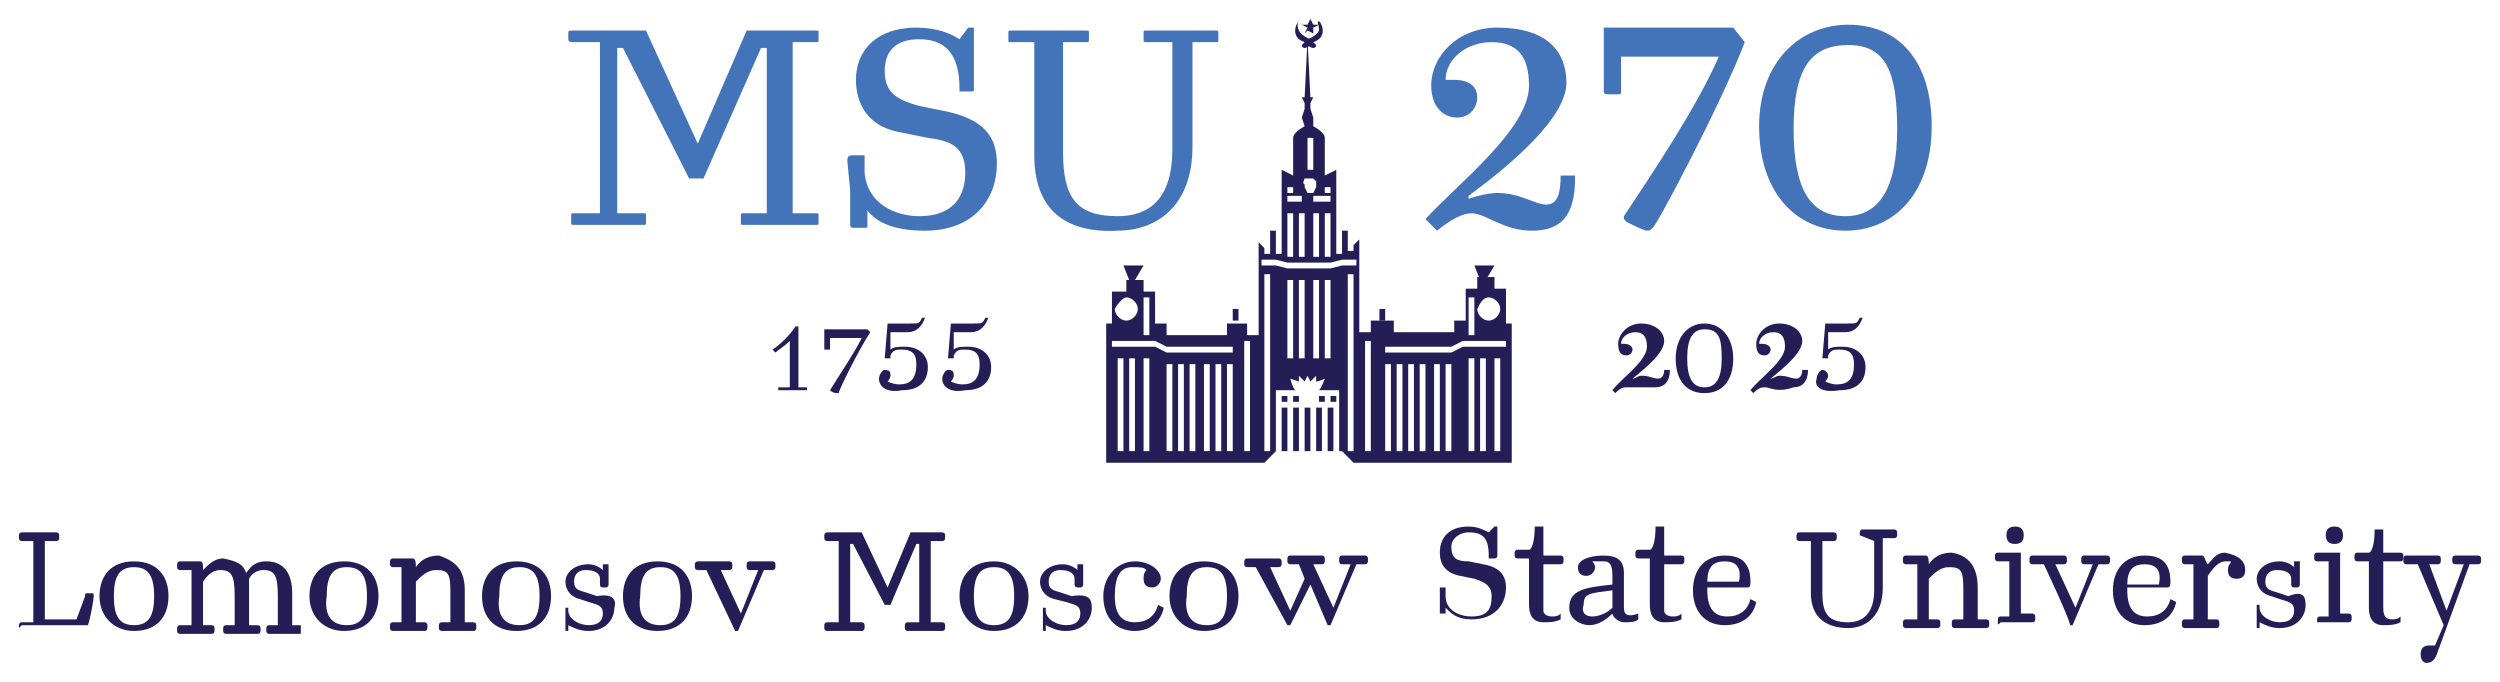 <?xml version="1.0" encoding="UTF-8"?> <svg xmlns="http://www.w3.org/2000/svg" viewBox="0 0 132.00 36.00" data-guides="{&quot;vertical&quot;:[],&quot;horizontal&quot;:[]}"><defs></defs><path fill="rgb(37, 30, 86)" stroke="none" fill-opacity="1" stroke-width="1" stroke-opacity="1" class="st0" id="tSvg17e2649a80d" title="Path 23" d="M40.942 18.613C40.891 18.561 40.84 18.51 40.79 18.459C41.245 18.153 41.701 17.694 42.005 17.234C42.055 17.234 42.106 17.234 42.157 17.234C42.157 18.306 42.157 19.378 42.157 20.45C42.309 20.45 42.46 20.45 42.612 20.45C42.612 20.45 42.612 20.45 42.612 20.45C42.612 20.501 42.612 20.552 42.612 20.604C42.612 20.604 42.612 20.604 42.612 20.604C42.359 20.604 42.106 20.604 41.853 20.604C41.6 20.604 41.347 20.604 41.094 20.604C41.094 20.604 41.094 20.604 41.094 20.604C41.094 20.552 41.094 20.501 41.094 20.45C41.094 20.45 41.094 20.45 41.094 20.45C41.296 20.45 41.498 20.45 41.701 20.45C41.701 19.634 41.701 18.817 41.701 18C41.397 18.306 41.094 18.459 40.942 18.613C40.942 18.613 40.942 18.613 40.942 18.613Z" style=""></path><path fill="rgb(37, 30, 86)" stroke="none" fill-opacity="1" stroke-width="1" stroke-opacity="1" class="st0" id="tSvg135d220344a" title="Path 24" d="M44.283 20.757C44.131 20.757 44.131 20.757 44.283 20.757C44.131 20.757 43.979 20.757 43.827 20.604C43.827 20.604 43.827 20.604 43.827 20.604C43.827 20.604 43.827 20.604 43.827 20.604C44.283 19.838 45.042 18.766 45.498 17.847C44.941 17.847 44.384 17.847 43.827 17.847C43.827 18.051 43.827 18.255 43.827 18.459C43.827 18.459 43.827 18.459 43.827 18.459C43.726 18.459 43.625 18.459 43.523 18.459C43.523 18.459 43.523 18.459 43.523 18.459C43.523 18.102 43.523 17.745 43.523 17.387C44.283 17.387 45.042 17.387 45.801 17.387C45.852 17.438 45.903 17.489 45.953 17.54C45.346 18.459 44.283 20.604 44.283 20.757C44.283 20.757 44.283 20.757 44.283 20.757Z" style=""></path><path fill="rgb(37, 30, 86)" stroke="none" fill-opacity="1" stroke-width="1" stroke-opacity="1" class="st0" id="tSvga2404c94c0" title="Path 25" d="M46.409 19.991C46.409 19.838 46.561 19.531 46.713 19.531C47.016 19.531 47.016 19.685 47.016 19.838C47.016 19.991 46.865 20.144 46.865 20.144C46.865 20.144 47.168 20.297 47.472 20.297C48.08 20.297 48.383 19.991 48.383 19.225C48.383 18.613 48.08 18.459 47.624 18.459C47.32 18.459 47.168 18.459 47.016 18.766C47.016 18.817 47.016 18.868 47.016 18.919C46.915 18.919 46.814 18.919 46.713 18.919C46.763 18.306 46.814 17.694 46.865 17.081C47.168 17.081 47.776 17.081 48.08 17.081C48.535 17.081 48.535 17.081 48.687 16.775C48.738 16.775 48.788 16.775 48.839 16.775C48.687 17.234 48.383 17.54 47.928 17.54C47.624 17.54 47.32 17.54 47.016 17.54C47.016 17.847 47.016 18.153 47.016 18.459C47.168 18.306 47.472 18.306 47.776 18.306C48.535 18.306 48.991 18.766 48.991 19.378C48.991 20.144 48.535 20.604 47.624 20.604C46.865 20.757 46.409 20.45 46.409 19.991C46.409 19.991 46.409 19.991 46.409 19.991Z" style=""></path><path fill="rgb(37, 30, 86)" stroke="none" fill-opacity="1" stroke-width="1" stroke-opacity="1" class="st0" id="tSvg150db8f9be3" title="Path 26" d="M49.75 19.991C49.75 19.838 49.902 19.531 50.054 19.531C50.358 19.531 50.358 19.685 50.358 19.838C50.358 19.991 50.206 20.144 50.206 20.144C50.206 20.144 50.509 20.297 50.813 20.297C51.421 20.297 51.724 19.991 51.724 19.225C51.724 18.613 51.421 18.459 50.965 18.459C50.661 18.459 50.509 18.459 50.358 18.766C50.358 18.817 50.358 18.868 50.358 18.919C50.256 18.919 50.155 18.919 50.054 18.919C50.104 18.306 50.155 17.694 50.206 17.081C50.509 17.081 51.117 17.081 51.421 17.081C51.876 17.081 51.876 17.081 52.028 16.775C52.079 16.775 52.129 16.775 52.18 16.775C52.028 17.234 51.724 17.54 51.269 17.54C50.965 17.54 50.661 17.54 50.358 17.54C50.358 17.847 50.358 18.153 50.358 18.459C50.509 18.306 50.813 18.306 51.117 18.306C51.876 18.306 52.332 18.766 52.332 19.378C52.332 20.144 51.876 20.604 50.965 20.604C50.206 20.757 49.75 20.45 49.75 19.991C49.75 19.991 49.75 19.991 49.75 19.991Z" style=""></path><path fill="rgb(37, 30, 86)" stroke="none" fill-opacity="1" stroke-width="1" stroke-opacity="1" class="st0" id="tSvg55ae47ce6c" title="Path 27" d="M59.318 14.018C59.672 14.018 60.026 14.018 60.381 14.018C60.229 14.273 60.077 14.528 59.925 14.784C59.824 14.784 59.723 14.784 59.621 14.784C59.52 14.528 59.419 14.273 59.318 14.018Z" style=""></path><path fill="rgb(37, 30, 86)" x="48.2" y="12.5" class="st0" width="0.2" height="0.4" id="tSvg5a16be5fa7" title="Rectangle 9" fill-opacity="1" stroke="none" stroke-opacity="1" d="M65.089 16.315H65.392V16.928H65.089Z" style="transform-origin: 65.241px 16.622px;"></path><path fill="rgb(37, 30, 86)" x="49.9" y="15.5" class="st0" width="0.2" height="0.2" id="tSvg1511d0d6ccf" title="Rectangle 10" fill-opacity="1" stroke="none" stroke-opacity="1" d="M67.671 20.91H67.974V21.216H67.671Z" style="transform-origin: 67.822px 21.063px;"></path><path fill="rgb(37, 30, 86)" x="50.3" y="15.5" class="st0" width="0.2" height="0.2" id="tSvg96449abb1c" title="Rectangle 11" fill-opacity="1" stroke="none" stroke-opacity="1" d="M68.278 20.91H68.582V21.216H68.278Z" style="transform-origin: 68.43px 21.063px;"></path><path fill="rgb(37, 30, 86)" stroke="none" fill-opacity="1" stroke-width="1" stroke-opacity="1" class="st0" id="tSvg18362512e4e" title="Path 28" d="M78.909 14.018C78.555 14.018 78.2 14.018 77.846 14.018C77.947 14.273 78.048 14.528 78.15 14.784C78.251 14.784 78.352 14.784 78.453 14.784C78.605 14.528 78.757 14.273 78.909 14.018Z" style=""></path><path fill="rgb(37, 30, 86)" x="53.3" y="12.5" class="st0" width="0.2" height="0.4" id="tSvg3c92b09392" title="Rectangle 12" fill-opacity="1" stroke="none" stroke-opacity="1" d="M72.834 16.315H73.138V16.928H72.834Z" style="transform-origin: 72.986px 16.622px;"></path><path fill="rgb(37, 30, 86)" x="51.6" y="15.5" class="st0" width="0.2" height="0.2" id="tSvgd29354e21a" title="Rectangle 13" fill-opacity="1" stroke="none" stroke-opacity="1" d="M70.252 20.91H70.556V21.216H70.252Z" style="transform-origin: 70.404px 21.063px;"></path><path fill="rgb(37, 30, 86)" x="51.2" y="15.5" class="st0" width="0.2" height="0.2" id="tSvg5be6d2b43" title="Rectangle 14" fill-opacity="1" stroke="none" stroke-opacity="1" d="M69.645 20.91H69.949V21.216H69.645Z" style="transform-origin: 69.797px 21.063px;"></path><path fill="rgb(37, 30, 86)" stroke="none" fill-opacity="1" stroke-width="1" stroke-opacity="1" class="st0" id="tSvg14c6d52cd18" title="Path 29" d="M69.645 1.613C69.493 1.919 69.037 2.072 69.037 2.072C69.037 2.174 69.037 2.276 69.037 2.378C69.037 2.378 69.037 2.378 69.037 2.378C69.037 2.378 69.189 2.531 69.341 2.531C69.493 2.531 69.493 2.378 69.493 2.378C69.493 2.378 69.341 2.225 69.341 2.225C70.252 1.919 69.645 1 69.645 1.153C69.493 1 69.645 1.306 69.645 1.613C69.645 1.613 69.645 1.613 69.645 1.613Z" style=""></path><path fill="rgb(37, 30, 86)" stroke="none" fill-opacity="1" stroke-width="1" stroke-opacity="1" class="st0" id="tSvg3e28316da0" title="Path 30" d="M68.582 1.613C68.734 1.919 69.189 2.072 69.189 2.072C69.189 2.174 69.189 2.276 69.189 2.378C69.189 2.378 69.189 2.378 69.189 2.378C69.189 2.378 69.037 2.531 68.885 2.531C68.734 2.531 68.734 2.378 68.734 2.378C68.734 2.378 68.885 2.225 68.885 2.225C67.974 1.919 68.582 1 68.582 1.153C68.582 1 68.43 1.306 68.582 1.613C68.582 1.613 68.582 1.613 68.582 1.613Z" style=""></path><path fill="rgb(37, 30, 86)" stroke="none" fill-opacity="1" stroke-width="1" stroke-opacity="1" class="st0" id="tSvgeaea432e66" title="Path 31" d="M69.341 1.766C69.341 1.766 69.341 1.766 69.341 1.766C69.24 1.715 69.139 1.663 69.037 1.613C68.987 1.663 68.936 1.715 68.885 1.766C68.885 1.766 68.885 1.766 68.885 1.766C68.885 1.766 68.885 1.766 68.885 1.766C68.936 1.663 68.987 1.561 69.037 1.459C68.936 1.408 68.835 1.357 68.734 1.306C68.734 1.306 68.734 1.306 68.734 1.306C68.734 1.306 68.734 1.306 68.734 1.306C68.835 1.306 68.936 1.306 69.037 1.306C69.088 1.204 69.139 1.102 69.189 1C69.189 1 69.189 1 69.189 1C69.24 1.102 69.29 1.204 69.341 1.306C69.442 1.306 69.544 1.306 69.645 1.306C69.645 1.306 69.645 1.306 69.645 1.306C69.645 1.306 69.645 1.306 69.645 1.306C69.544 1.357 69.442 1.408 69.341 1.459C69.341 1.561 69.341 1.663 69.341 1.766C69.341 1.766 69.341 1.766 69.341 1.766C69.341 1.766 69.341 1.766 69.341 1.766C69.341 1.766 69.341 1.766 69.341 1.766Z" style=""></path><path fill="rgb(37, 30, 86)" stroke="none" fill-opacity="1" stroke-width="1" stroke-opacity="1" class="st0" id="tSvgefc9f3cd48" title="Path 32" d="M67.974 21.522C67.873 21.522 67.772 21.522 67.671 21.522C67.671 22.288 67.671 23.054 67.671 23.82C67.569 23.82 67.468 23.82 67.367 23.82C67.569 23.82 67.772 23.82 67.974 23.82C67.974 23.054 67.974 22.288 67.974 21.522Z" style=""></path><path fill="rgb(37, 30, 86)" x="51.1" y="15.9" class="st0" width="0.2" height="1.5" id="tSvg198cf0326d6" title="Rectangle 15" fill-opacity="1" stroke="none" stroke-opacity="1" d="M69.493 21.522H69.797V23.82H69.493Z" style="transform-origin: 69.645px 22.671px;"></path><path fill="rgb(37, 30, 86)" stroke="none" fill-opacity="1" stroke-width="1" stroke-opacity="1" class="st0" id="tSvg109376c8b98" title="Path 33" d="M69.189 23.82C69.189 23.054 69.189 22.288 69.189 21.522C69.088 21.522 68.987 21.522 68.885 21.522C68.885 22.288 68.885 23.054 68.885 23.82C68.885 23.82 68.885 23.82 68.885 23.82C68.936 23.82 68.987 23.82 69.037 23.82C69.088 23.82 69.139 23.82 69.189 23.82Z" style=""></path><path fill="rgb(37, 30, 86)" stroke="none" fill-opacity="1" stroke-width="1" stroke-opacity="1" class="st0" id="tSvg17d60ef6a2f" title="Path 34" d="M79.516 16.928C79.516 16.366 79.516 15.805 79.516 15.243C79.314 15.243 79.111 15.243 78.909 15.243C78.909 15.039 78.909 14.835 78.909 14.63C78.605 14.63 78.301 14.63 77.998 14.63C77.998 14.835 77.998 15.039 77.998 15.243C77.795 15.243 77.593 15.243 77.39 15.243C77.39 15.805 77.39 16.366 77.39 16.928C77.188 16.928 76.985 16.928 76.783 16.928C76.783 17.132 76.783 17.336 76.783 17.54C75.72 17.54 74.656 17.54 73.593 17.54C73.593 17.336 73.593 17.132 73.593 16.928C73.189 16.928 72.784 16.928 72.379 16.928C72.379 17.132 72.379 17.336 72.379 17.54C72.176 17.54 71.974 17.54 71.771 17.54C71.771 15.907 71.771 14.273 71.771 12.639C71.67 12.742 71.569 12.844 71.467 12.946C71.467 13.048 71.467 13.15 71.467 13.252C71.366 13.252 71.265 13.252 71.163 13.252C71.163 12.895 71.163 12.537 71.163 12.18C71.062 12.18 70.961 12.18 70.86 12.18C70.86 12.588 70.86 12.997 70.86 13.405C70.759 13.405 70.657 13.405 70.556 13.405C70.556 11.925 70.556 10.444 70.556 8.964C70.354 9.066 70.151 9.168 69.949 9.27C69.949 8.607 69.949 7.943 69.949 7.279C69.949 6.973 69.341 6.667 69.341 6.667C69.341 6.513 69.341 6.36 69.341 6.207C69.29 6.054 69.24 5.901 69.189 5.748C69.189 5.646 69.189 5.543 69.189 5.441C69.24 5.339 69.29 5.237 69.341 5.135C69.29 5.135 69.24 5.135 69.189 5.135C69.139 4.114 69.088 3.093 69.037 2.072C69.037 2.072 69.037 2.072 69.037 2.072C68.987 3.093 68.936 4.114 68.885 5.135C68.835 5.135 68.784 5.135 68.734 5.135C68.784 5.237 68.835 5.339 68.885 5.441C68.885 5.543 68.885 5.646 68.885 5.748C68.835 5.901 68.784 6.054 68.734 6.207C68.784 6.36 68.835 6.513 68.885 6.667C68.885 6.667 68.278 6.973 68.278 7.279C68.278 7.943 68.278 8.607 68.278 9.27C68.076 9.168 67.873 9.066 67.671 8.964C67.671 10.444 67.671 11.925 67.671 13.405C67.569 13.405 67.468 13.405 67.367 13.405C67.367 12.997 67.367 12.588 67.367 12.18C67.266 12.18 67.164 12.18 67.063 12.18C67.063 12.588 67.063 12.997 67.063 13.405C66.962 13.405 66.861 13.405 66.759 13.405C66.759 13.303 66.759 13.201 66.759 13.099C66.658 12.997 66.557 12.895 66.456 12.793C66.456 14.426 66.456 16.06 66.456 17.694C66.253 17.694 66.051 17.694 65.848 17.694C65.848 17.489 65.848 17.285 65.848 17.081C65.494 17.081 65.139 17.081 64.785 17.081C64.785 17.285 64.785 17.489 64.785 17.694C63.722 17.694 62.659 17.694 61.596 17.694C61.596 17.489 61.596 17.285 61.596 17.081C61.393 17.081 61.191 17.081 60.988 17.081C60.988 16.519 60.988 15.958 60.988 15.396C60.786 15.396 60.583 15.396 60.381 15.396C60.381 15.192 60.381 14.988 60.381 14.784C60.077 14.784 59.773 14.784 59.47 14.784C59.47 14.988 59.47 15.192 59.47 15.396C59.217 15.396 58.963 15.396 58.71 15.396C58.71 15.958 58.71 16.519 58.71 17.081C58.609 17.081 58.508 17.081 58.407 17.081C58.407 19.531 58.407 21.982 58.407 24.432C61.191 24.432 63.975 24.432 66.759 24.432C66.962 24.228 67.164 24.024 67.367 23.82C67.367 22.748 67.367 21.676 67.367 20.604C67.873 20.604 68.379 20.604 68.885 20.604C68.734 20.604 68.582 20.604 68.43 20.604C68.278 20.604 68.126 19.991 68.126 19.991C68.126 19.991 68.582 20.144 68.582 20.144C68.582 20.042 68.582 19.94 68.582 19.838C68.683 19.94 68.784 20.042 68.885 20.144C68.885 20.144 69.037 19.838 69.037 19.838C69.037 19.838 69.189 20.144 69.189 20.144C69.29 20.042 69.392 19.94 69.493 19.838C69.493 19.94 69.493 20.042 69.493 20.144C69.645 20.144 69.949 19.991 69.949 19.991C69.949 19.991 69.797 20.45 69.645 20.604C69.493 20.604 69.341 20.604 69.189 20.604C69.695 20.604 70.202 20.604 70.708 20.604C70.708 21.676 70.708 22.748 70.708 23.82C70.607 23.82 70.505 23.82 70.404 23.82C70.404 23.054 70.404 22.288 70.404 21.522C70.303 21.522 70.202 21.522 70.1 21.522C70.1 22.288 70.1 23.054 70.1 23.82C70.354 23.82 70.607 23.82 70.86 23.82C71.062 24.024 71.265 24.228 71.467 24.432C74.251 24.432 77.036 24.432 79.82 24.432C79.82 21.982 79.82 19.531 79.82 17.081C79.719 17.081 79.618 17.081 79.516 17.081C79.516 17.03 79.516 16.979 79.516 16.928ZM60.381 15.703C60.482 15.703 60.583 15.703 60.685 15.703C60.685 16.366 60.685 17.03 60.685 17.694C60.583 17.694 60.482 17.694 60.381 17.694C60.381 17.03 60.381 16.366 60.381 15.703ZM59.47 15.703C59.773 15.703 60.077 16.009 60.077 16.315C60.077 16.622 59.773 16.928 59.47 16.928C59.166 16.928 58.862 16.622 58.862 16.315C59.014 16.009 59.318 15.703 59.47 15.703ZM59.318 23.82C59.217 23.82 59.115 23.82 59.014 23.82C59.014 22.186 59.014 20.552 59.014 18.919C59.115 18.919 59.217 18.919 59.318 18.919C59.318 20.552 59.318 22.186 59.318 23.82ZM59.925 23.82C59.824 23.82 59.723 23.82 59.621 23.82C59.621 22.186 59.621 20.552 59.621 18.919C59.723 18.919 59.824 18.919 59.925 18.919C59.925 20.552 59.925 22.186 59.925 23.82ZM60.685 23.82C60.583 23.82 60.482 23.82 60.381 23.82C60.381 22.186 60.381 20.552 60.381 18.919C60.482 18.919 60.583 18.919 60.685 18.919C60.685 20.552 60.685 22.186 60.685 23.82ZM61.9 23.82C61.798 23.82 61.697 23.82 61.596 23.82C61.596 22.288 61.596 20.757 61.596 19.225C61.697 19.225 61.798 19.225 61.9 19.225C61.9 20.757 61.9 22.288 61.9 23.82ZM62.507 23.82C62.406 23.82 62.304 23.82 62.203 23.82C62.203 22.288 62.203 20.757 62.203 19.225C62.304 19.225 62.406 19.225 62.507 19.225C62.507 20.757 62.507 22.288 62.507 23.82ZM63.114 23.82C63.013 23.82 62.912 23.82 62.811 23.82C62.811 22.288 62.811 20.757 62.811 19.225C62.912 19.225 63.013 19.225 63.114 19.225C63.114 20.757 63.114 22.288 63.114 23.82ZM63.874 23.82C63.773 23.82 63.671 23.82 63.57 23.82C63.57 22.288 63.57 20.757 63.57 19.225C63.671 19.225 63.773 19.225 63.874 19.225C63.874 20.757 63.874 22.288 63.874 23.82ZM64.481 23.82C64.38 23.82 64.279 23.82 64.178 23.82C64.178 22.288 64.178 20.757 64.178 19.225C64.279 19.225 64.38 19.225 64.481 19.225C64.481 20.757 64.481 22.288 64.481 23.82ZM65.089 23.82C64.987 23.82 64.886 23.82 64.785 23.82C64.785 22.288 64.785 20.757 64.785 19.225C64.886 19.225 64.987 19.225 65.089 19.225C65.089 20.757 65.089 22.288 65.089 23.82ZM65.089 18.613C63.925 18.613 62.76 18.613 61.596 18.613C61.393 18.51 61.191 18.408 60.988 18.306C60.229 18.306 59.47 18.306 58.71 18.306C58.71 18.204 58.71 18.102 58.71 18C59.47 18 60.229 18 60.988 18C61.191 18.102 61.393 18.204 61.596 18.306C62.76 18.306 63.925 18.306 65.089 18.306C65.089 18.408 65.089 18.51 65.089 18.613C65.089 18.613 65.089 18.613 65.089 18.613ZM66 23.82C65.899 23.82 65.797 23.82 65.696 23.82C65.696 21.88 65.696 19.94 65.696 18C65.797 18 65.899 18 66 18C66 19.94 66 21.88 66 23.82ZM69.949 9.883C70.05 9.883 70.151 9.883 70.252 9.883C70.252 9.985 70.252 10.087 70.252 10.189C70.151 10.189 70.05 10.189 69.949 10.189C69.949 10.087 69.949 9.985 69.949 9.883ZM70.252 10.342C70.252 10.444 70.252 10.546 70.252 10.649C69.949 10.649 69.645 10.649 69.341 10.649C69.341 10.546 69.341 10.444 69.341 10.342C69.645 10.342 69.949 10.342 70.252 10.342ZM70.252 11.261C70.252 12.027 70.252 12.793 70.252 13.559C70.151 13.559 70.05 13.559 69.949 13.559C69.949 12.793 69.949 12.027 69.949 11.261C69.949 11.261 70.252 11.261 70.252 11.261ZM69.645 11.261C69.645 12.027 69.645 12.793 69.645 13.559C69.544 13.559 69.442 13.559 69.341 13.559C69.341 12.793 69.341 12.027 69.341 11.261C69.189 11.261 69.645 11.261 69.645 11.261ZM68.885 7.279C69.037 7.279 69.189 7.279 69.341 7.279C69.341 7.841 69.341 8.402 69.341 8.964C69.24 8.964 69.139 8.964 69.037 8.964C69.037 8.402 69.037 7.841 69.037 7.279C68.987 7.279 68.936 7.279 68.885 7.279ZM68.885 9.423C68.885 9.423 68.885 9.423 68.885 9.423C68.987 9.423 69.088 9.423 69.189 9.423C69.24 9.423 69.29 9.423 69.341 9.423C69.392 9.474 69.442 9.525 69.493 9.576C69.493 9.679 69.493 9.781 69.493 9.883C69.442 9.985 69.392 10.087 69.341 10.189C69.24 10.189 69.139 10.189 69.037 10.189C68.987 10.087 68.936 9.985 68.885 9.883C68.885 9.832 68.885 9.781 68.885 9.73C68.734 9.73 68.885 9.423 68.885 9.423ZM68.885 11.261C68.885 12.027 68.885 12.793 68.885 13.559C68.784 13.559 68.683 13.559 68.582 13.559C68.582 12.793 68.582 12.027 68.582 11.261C68.582 11.261 68.885 11.261 68.885 11.261ZM67.974 9.883C68.076 9.883 68.177 9.883 68.278 9.883C68.278 9.985 68.278 10.087 68.278 10.189C68.177 10.189 68.076 10.189 67.974 10.189C67.974 10.087 67.974 9.985 67.974 9.883ZM67.974 10.342C68.227 10.342 68.481 10.342 68.734 10.342C68.734 10.444 68.734 10.546 68.734 10.649C68.481 10.649 68.227 10.649 67.974 10.649C67.974 10.546 67.974 10.444 67.974 10.342ZM67.974 11.261C68.076 11.261 68.177 11.261 68.278 11.261C68.278 12.027 68.278 12.793 68.278 13.559C68.177 13.559 68.076 13.559 67.974 13.559C67.974 12.793 67.974 12.027 67.974 11.261ZM67.063 23.82C66.962 23.82 66.861 23.82 66.759 23.82C66.759 20.706 66.759 17.591 66.759 14.477C66.861 14.477 66.962 14.477 67.063 14.477C67.063 17.591 67.063 20.706 67.063 23.82ZM68.278 18.919C68.177 18.919 68.076 18.919 67.974 18.919C67.974 17.54 67.974 16.162 67.974 14.784C68.076 14.784 68.177 14.784 68.278 14.784C68.278 16.162 68.278 17.54 68.278 18.919ZM68.885 18.919C68.784 18.919 68.683 18.919 68.582 18.919C68.582 17.54 68.582 16.162 68.582 14.784C68.683 14.784 68.784 14.784 68.885 14.784C68.885 16.162 68.885 17.54 68.885 18.919ZM69.645 18.919C69.544 18.919 69.442 18.919 69.341 18.919C69.341 17.54 69.341 16.162 69.341 14.784C69.442 14.784 69.544 14.784 69.645 14.784C69.645 16.162 69.645 17.54 69.645 18.919ZM70.252 18.919C70.151 18.919 70.05 18.919 69.949 18.919C69.949 17.54 69.949 16.162 69.949 14.784C70.05 14.784 70.151 14.784 70.252 14.784C70.252 16.162 70.252 17.54 70.252 18.919ZM71.467 23.82C71.366 23.82 71.265 23.82 71.163 23.82C71.163 20.706 71.163 17.591 71.163 14.477C71.265 14.477 71.366 14.477 71.467 14.477C71.467 17.591 71.467 20.706 71.467 23.82ZM71.619 14.018C71.366 14.018 71.113 14.018 70.86 14.018C70.657 14.069 70.455 14.12 70.252 14.171C69.493 14.171 68.734 14.171 67.974 14.171C67.772 14.12 67.569 14.069 67.367 14.018C67.114 14.018 66.861 14.018 66.608 14.018C66.608 13.916 66.608 13.814 66.608 13.712C66.861 13.712 67.114 13.712 67.367 13.712C67.569 13.763 67.772 13.814 67.974 13.865C68.734 13.865 69.493 13.865 70.252 13.865C70.455 13.814 70.657 13.763 70.86 13.712C71.113 13.712 71.366 13.712 71.619 13.712C71.619 13.814 71.619 13.916 71.619 14.018ZM72.379 23.82C72.277 23.82 72.176 23.82 72.075 23.82C72.075 21.88 72.075 19.94 72.075 18C72.176 18 72.277 18 72.379 18C72.379 19.94 72.379 21.88 72.379 23.82ZM78.605 15.703C78.909 15.703 79.213 16.009 79.213 16.315C79.213 16.622 78.909 16.928 78.605 16.928C78.301 16.928 77.998 16.622 77.998 16.315C78.15 16.009 78.301 15.703 78.605 15.703ZM77.542 15.703C77.643 15.703 77.745 15.703 77.846 15.703C77.846 16.366 77.846 17.03 77.846 17.694C77.745 17.694 77.643 17.694 77.542 17.694C77.542 17.03 77.542 16.366 77.542 15.703ZM73.442 23.82C73.34 23.82 73.239 23.82 73.138 23.82C73.138 22.288 73.138 20.757 73.138 19.225C73.239 19.225 73.34 19.225 73.442 19.225C73.442 20.757 73.442 22.288 73.442 23.82ZM74.049 23.82C73.948 23.82 73.847 23.82 73.745 23.82C73.745 22.288 73.745 20.757 73.745 19.225C73.847 19.225 73.948 19.225 74.049 19.225C74.049 20.757 74.049 22.288 74.049 23.82ZM74.656 23.82C74.555 23.82 74.454 23.82 74.353 23.82C74.353 22.288 74.353 20.757 74.353 19.225C74.454 19.225 74.555 19.225 74.656 19.225C74.656 20.757 74.656 22.288 74.656 23.82ZM75.264 23.82C75.163 23.82 75.061 23.82 74.96 23.82C74.96 22.288 74.96 20.757 74.96 19.225C75.061 19.225 75.163 19.225 75.264 19.225C75.264 20.757 75.264 22.288 75.264 23.82ZM76.023 23.82C75.922 23.82 75.821 23.82 75.72 23.82C75.72 22.288 75.72 20.757 75.72 19.225C75.821 19.225 75.922 19.225 76.023 19.225C76.023 20.757 76.023 22.288 76.023 23.82ZM76.631 23.82C76.53 23.82 76.428 23.82 76.327 23.82C76.327 22.288 76.327 20.757 76.327 19.225C76.428 19.225 76.53 19.225 76.631 19.225C76.631 20.757 76.631 22.288 76.631 23.82ZM77.846 23.82C77.745 23.82 77.643 23.82 77.542 23.82C77.542 22.186 77.542 20.552 77.542 18.919C77.643 18.919 77.745 18.919 77.846 18.919C77.846 20.552 77.846 22.186 77.846 23.82ZM78.453 23.82C78.352 23.82 78.251 23.82 78.15 23.82C78.15 22.186 78.15 20.552 78.15 18.919C78.251 18.919 78.352 18.919 78.453 18.919C78.453 20.552 78.453 22.186 78.453 23.82ZM79.213 23.82C79.111 23.82 79.01 23.82 78.909 23.82C78.909 22.186 78.909 20.552 78.909 18.919C79.01 18.919 79.111 18.919 79.213 18.919C79.213 20.552 79.213 22.186 79.213 23.82ZM79.516 18.306C78.757 18.306 77.998 18.306 77.238 18.306C77.036 18.408 76.833 18.51 76.631 18.613C75.466 18.613 74.302 18.613 73.138 18.613C73.138 18.51 73.138 18.408 73.138 18.306C74.302 18.306 75.466 18.306 76.631 18.306C76.833 18.204 77.036 18.102 77.238 18C77.998 18 78.757 18 79.516 18C79.516 18.102 79.516 18.204 79.516 18.306Z" style=""></path><path fill="rgb(37, 30, 86)" x="50.3" y="15.9" class="st0" width="0.2" height="1.5" id="tSvg2ac75cc85e" title="Rectangle 16" fill-opacity="1" stroke="none" stroke-opacity="1" d="M68.278 21.522H68.582V23.82H68.278Z" style="transform-origin: 68.43px 22.671px;"></path><path fill="rgb(37, 30, 86)" stroke="none" fill-opacity="1" stroke-width="1" stroke-opacity="1" class="st0" id="tSvg126cc2d5c7b" title="Path 35" d="M85.895 20.45C85.743 20.45 85.591 20.45 85.287 20.757C85.237 20.706 85.186 20.655 85.135 20.604C85.591 19.991 86.958 19.072 86.958 18.306C86.958 17.847 86.806 17.54 86.35 17.54C85.895 17.54 85.591 17.847 85.591 18.153C85.591 18.153 85.743 18.153 85.743 18.153C86.047 18.153 86.198 18.306 86.198 18.459C86.198 18.613 86.047 18.766 85.895 18.766C85.591 18.766 85.439 18.613 85.439 18.153C85.439 17.694 85.895 17.081 86.654 17.081C87.413 17.081 87.869 17.54 87.869 18C87.869 18.613 86.958 19.378 86.198 19.991C86.198 19.991 86.198 19.991 86.198 19.991C86.35 19.991 86.502 19.838 86.654 19.838C87.11 19.838 87.262 19.991 87.565 19.991C87.717 19.991 87.869 19.838 87.869 19.531C87.97 19.531 88.072 19.531 88.173 19.531C88.173 19.531 88.173 19.531 88.173 19.531C88.173 20.144 87.869 20.45 87.413 20.45C86.958 20.45 86.047 20.45 85.895 20.45C85.895 20.45 85.895 20.45 85.895 20.45Z" style=""></path><path fill="rgb(37, 30, 86)" stroke="none" fill-opacity="1" stroke-width="1" stroke-opacity="1" class="st0" id="tSvg154eb69e687" title="Path 36" d="M91.514 18.919C91.514 20.144 90.906 20.757 89.995 20.757C89.084 20.757 88.477 20.144 88.477 18.919C88.477 17.847 89.084 17.081 89.995 17.081C90.906 17.081 91.514 17.847 91.514 18.919C91.514 18.919 91.514 18.919 91.514 18.919ZM89.995 20.45C90.603 20.45 90.906 19.991 90.906 18.919C90.906 17.847 90.755 17.387 89.995 17.387C89.388 17.387 89.084 17.847 89.084 18.919C89.084 19.991 89.388 20.45 89.995 20.45C89.995 20.45 89.995 20.45 89.995 20.45Z" style=""></path><path fill="rgb(37, 30, 86)" stroke="none" fill-opacity="1" stroke-width="1" stroke-opacity="1" class="st0" id="tSvg110ce967e17" title="Path 37" d="M93.184 20.45C93.033 20.45 92.881 20.45 92.577 20.757C92.526 20.706 92.476 20.655 92.425 20.604C92.881 19.991 94.248 19.072 94.248 18.306C94.248 17.847 94.096 17.54 93.64 17.54C93.184 17.54 92.881 17.847 92.881 18.153C92.881 18.153 93.033 18.153 93.033 18.153C93.336 18.153 93.488 18.306 93.488 18.459C93.488 18.613 93.336 18.766 93.184 18.766C92.881 18.766 92.729 18.613 92.729 18.153C92.729 17.694 93.184 17.081 93.944 17.081C94.703 17.081 95.159 17.54 95.159 18C95.159 18.613 94.248 19.378 93.488 19.991C93.488 19.991 93.488 19.991 93.488 19.991C93.64 19.991 93.792 19.838 93.944 19.838C94.399 19.838 94.551 19.991 94.855 19.991C95.007 19.991 95.159 19.838 95.159 19.531C95.26 19.531 95.361 19.531 95.463 19.531C95.463 19.531 95.463 19.531 95.463 19.531C95.463 20.144 95.159 20.45 94.703 20.45C93.792 20.757 93.488 20.45 93.184 20.45C93.184 20.45 93.184 20.45 93.184 20.45Z" style=""></path><path fill="rgb(37, 30, 86)" stroke="none" fill-opacity="1" stroke-width="1" stroke-opacity="1" class="st0" id="tSvg13847c8df06" title="Path 38" d="M95.918 19.991C95.918 19.838 96.07 19.531 96.222 19.531C96.374 19.531 96.526 19.685 96.526 19.838C96.526 19.991 96.374 20.144 96.374 20.144C96.374 20.144 96.677 20.297 96.981 20.297C97.589 20.297 97.892 19.991 97.892 19.225C97.892 18.613 97.589 18.459 97.133 18.459C96.829 18.459 96.677 18.459 96.526 18.766C96.526 18.817 96.526 18.868 96.526 18.919C96.424 18.919 96.323 18.919 96.222 18.919C96.272 18.306 96.323 17.694 96.374 17.081C96.677 17.081 97.285 17.081 97.589 17.081C98.044 17.081 98.044 17.081 98.196 16.775C98.247 16.775 98.297 16.775 98.348 16.775C98.196 17.234 97.892 17.54 97.437 17.54C97.133 17.54 96.829 17.54 96.526 17.54C96.526 17.847 96.526 18.153 96.526 18.459C96.677 18.306 96.981 18.306 97.285 18.306C98.044 18.306 98.5 18.766 98.5 19.378C98.5 20.144 98.044 20.604 97.133 20.604C96.222 20.757 95.766 20.45 95.918 19.991C95.918 19.991 95.918 19.991 95.918 19.991Z" style=""></path><path fill="rgb(67, 115, 184)" stroke="none" fill-opacity="1" stroke-width="1" stroke-opacity="1" class="st1" id="tSvgbbd60b4bf4" title="Path 39" d="M77.694 11.261C77.238 11.261 76.631 11.568 75.871 12.18C75.669 11.976 75.466 11.772 75.264 11.568C76.934 9.73 80.731 6.82 80.731 4.522C80.731 2.991 80.124 2.225 78.757 2.225C77.39 2.225 76.327 3.144 76.327 4.216C76.479 4.216 76.631 4.216 76.783 4.216C77.694 4.216 77.998 4.676 77.998 5.135C77.998 5.748 77.542 6.207 76.934 6.207C76.175 6.207 75.568 5.595 75.568 4.522C75.568 2.991 76.934 1.459 79.061 1.459C81.642 1.459 82.706 2.685 82.706 4.369C82.706 6.207 79.82 8.658 77.542 10.342C77.542 10.393 77.542 10.444 77.542 10.495C77.998 10.342 78.605 10.189 79.061 10.189C80.276 10.189 81.035 10.802 81.642 10.802C82.25 10.802 82.402 10.189 82.402 9.27C82.655 9.27 82.908 9.27 83.161 9.27C83.161 9.321 83.161 9.372 83.161 9.423C83.161 11.414 82.402 12.18 80.883 12.18C79.364 12.18 78.453 11.261 77.694 11.261C77.694 11.261 77.694 11.261 77.694 11.261Z" style=""></path><path fill="rgb(67, 115, 184)" stroke="none" fill-opacity="1" stroke-width="1" stroke-opacity="1" class="st1" id="tSvge26a8dde51" title="Path 40" d="M87.262 12.027C87.11 12.18 87.11 12.18 86.958 12.18C86.806 12.18 86.198 11.874 85.895 11.721C85.895 11.721 85.743 11.568 85.743 11.568C85.743 11.568 85.743 11.414 85.743 11.414C87.262 9.117 89.54 5.748 90.755 2.991C89.033 2.991 87.312 2.991 85.591 2.991C85.591 3.603 85.591 4.216 85.591 4.829C85.591 4.982 85.591 4.982 85.287 4.982C85.186 4.982 85.085 4.982 84.984 4.982C84.832 4.982 84.68 4.982 84.68 4.829C84.68 3.706 84.68 2.583 84.68 1.459C86.958 1.459 89.236 1.459 91.514 1.459C91.716 1.715 91.919 1.97 92.121 2.225C90.906 5.441 87.413 12.027 87.262 12.027C87.262 12.027 87.262 12.027 87.262 12.027Z" style=""></path><path fill="rgb(67, 115, 184)" stroke="none" fill-opacity="1" stroke-width="1" stroke-opacity="1" class="st1" id="tSvgdced2b8090" title="Path 41" d="M101.993 6.667C101.993 10.189 100.019 12.18 97.437 12.18C94.855 12.18 92.881 10.189 92.881 6.667C92.881 3.297 95.007 1.306 97.589 1.306C100.322 1.306 101.993 3.297 101.993 6.667ZM97.437 11.414C99.259 11.414 100.17 9.883 100.17 6.82C100.17 3.757 99.563 2.378 97.589 2.378C95.614 2.378 94.703 3.603 94.703 6.82C94.703 10.036 95.614 11.414 97.437 11.414Z" style=""></path><path fill="rgb(67, 115, 184)" stroke="none" fill-opacity="1" stroke-width="1" stroke-opacity="1" class="st1" id="tSvg17e0460b03f" title="Path 42" d="M30.007 2.072C30.007 1.97 30.007 1.868 30.007 1.766C30.007 1.613 30.007 1.613 30.311 1.613C31.576 1.613 32.842 1.613 34.108 1.613C35.019 3.603 35.93 5.595 36.841 7.585C37.702 5.595 38.562 3.603 39.423 1.613C40.638 1.613 41.853 1.613 43.068 1.613C43.22 1.613 43.22 1.613 43.22 1.766C43.22 1.868 43.22 1.97 43.22 2.072C43.22 2.225 43.22 2.225 43.068 2.225C42.663 2.225 42.258 2.225 41.853 2.225C41.853 5.237 41.853 8.249 41.853 11.261C42.258 11.261 42.663 11.261 43.068 11.261C43.22 11.261 43.22 11.261 43.22 11.414C43.22 11.516 43.22 11.618 43.22 11.721C43.22 11.874 43.22 11.874 43.068 11.874C42.41 11.874 41.752 11.874 41.094 11.874C40.486 11.874 39.879 11.874 39.271 11.874C39.119 11.874 39.119 11.874 39.119 11.721C39.119 11.618 39.119 11.516 39.119 11.414C39.119 11.261 39.119 11.261 39.271 11.261C39.676 11.261 40.081 11.261 40.486 11.261C40.486 8.351 40.486 5.441 40.486 2.531C40.385 2.531 40.284 2.531 40.182 2.531C39.17 4.829 38.157 7.126 37.145 9.423C36.892 9.423 36.639 9.423 36.386 9.423C35.221 7.126 34.057 4.829 32.893 2.531C32.791 2.531 32.69 2.531 32.589 2.531C32.589 5.441 32.589 8.351 32.589 11.261C33.044 11.261 33.5 11.261 33.956 11.261C34.108 11.261 34.108 11.261 34.108 11.414C34.108 11.516 34.108 11.618 34.108 11.721C34.108 11.874 34.108 11.874 33.956 11.874C33.348 11.874 32.741 11.874 32.133 11.874C31.526 11.874 30.918 11.874 30.311 11.874C30.159 11.874 30.159 11.874 30.159 11.721C30.159 11.618 30.159 11.516 30.159 11.414C30.159 11.261 30.159 11.261 30.311 11.261C30.767 11.261 31.222 11.261 31.678 11.261C31.678 8.249 31.678 5.237 31.678 2.225C31.222 2.225 30.767 2.225 30.311 2.225C30.159 2.225 30.007 2.225 30.007 2.072Z" style=""></path><path fill="rgb(67, 115, 184)" stroke="none" fill-opacity="1" stroke-width="1" stroke-opacity="1" class="st1" id="tSvg172d5351e3d" title="Path 43" d="M45.801 11.108C45.801 11.721 45.801 11.874 45.801 11.874C45.801 12.027 45.801 12.027 45.65 12.027C45.447 12.027 45.245 12.027 45.042 12.027C45.042 12.027 44.89 12.027 44.89 11.874C44.89 11.261 44.89 10.649 44.89 10.036C44.84 9.525 44.789 9.015 44.738 8.504C44.738 8.351 44.738 8.198 45.042 8.198C45.245 8.198 45.447 8.198 45.65 8.198C45.65 8.504 45.65 8.811 45.65 9.117C45.801 10.802 47.32 11.414 48.535 11.414C50.358 11.414 50.965 10.342 50.965 9.117C50.965 7.739 50.206 7.432 48.991 7.279C48.484 7.177 47.978 7.075 47.472 6.973C45.801 6.667 45.194 5.441 45.194 4.216C45.194 2.685 46.257 1.459 48.383 1.459C49.446 1.459 50.206 1.766 50.661 2.072C50.813 1.868 50.965 1.663 51.117 1.459C51.218 1.459 51.319 1.459 51.421 1.459C51.421 2.531 51.421 3.603 51.421 4.676C51.421 4.829 51.421 4.829 51.269 4.829C51.066 4.829 50.864 4.829 50.661 4.829C50.661 4.778 50.661 4.727 50.661 4.676C50.661 2.838 49.902 2.072 48.535 2.072C47.472 2.072 46.713 2.531 46.713 3.757C46.713 4.982 47.472 5.288 48.535 5.595C49.041 5.697 49.548 5.799 50.054 5.901C52.028 6.36 52.636 7.279 52.636 8.658C52.636 10.495 51.421 12.18 48.839 12.18C47.168 12.18 46.257 11.721 45.801 11.108C45.801 11.108 45.801 11.108 45.801 11.108Z" style=""></path><path fill="rgb(67, 115, 184)" stroke="none" fill-opacity="1" stroke-width="1" stroke-opacity="1" class="st1" id="tSvg1444d32fdda" title="Path 44" d="M54.61 8.198C54.61 6.207 54.61 4.216 54.61 2.225C54.205 2.225 53.8 2.225 53.395 2.225C53.243 2.225 53.243 2.225 53.243 2.072C53.243 1.97 53.243 1.868 53.243 1.766C53.243 1.613 53.243 1.613 53.395 1.613C54.053 1.613 54.711 1.613 55.369 1.613C56.027 1.613 56.685 1.613 57.343 1.613C57.495 1.613 57.495 1.613 57.495 1.766C57.495 1.868 57.495 1.97 57.495 2.072C57.495 2.225 57.495 2.225 57.343 2.225C56.938 2.225 56.533 2.225 56.129 2.225C56.129 4.165 56.129 6.105 56.129 8.045C56.129 10.495 56.888 11.414 59.014 11.414C60.685 11.414 61.9 10.495 61.9 7.892C61.9 6.003 61.9 4.114 61.9 2.225C61.444 2.225 60.988 2.225 60.533 2.225C60.381 2.225 60.381 2.225 60.381 2.072C60.381 1.97 60.381 1.868 60.381 1.766C60.381 1.613 60.381 1.613 60.533 1.613C61.191 1.613 61.849 1.613 62.507 1.613C63.064 1.613 63.621 1.613 64.178 1.613C64.329 1.613 64.329 1.613 64.329 1.766C64.329 1.868 64.329 1.97 64.329 2.072C64.329 2.225 64.329 2.225 64.178 2.225C63.773 2.225 63.368 2.225 62.963 2.225C62.963 4.063 62.963 5.901 62.963 7.739C62.963 10.955 60.988 12.18 59.014 12.18C56.129 12.333 54.61 10.955 54.61 8.198C54.61 8.198 54.61 8.198 54.61 8.198Z" style=""></path><path fill="rgb(37, 30, 86)" stroke="none" fill-opacity="1" stroke-width="1" stroke-opacity="1" class="st0" id="tSvg44003ae58a" title="Path 45" d="M1 33.162C1 33.111 1 33.06 1 33.009C1 33.009 1 32.856 1.152 32.856C1.355 32.856 1.557 32.856 1.76 32.856C1.76 31.426 1.76 29.997 1.76 28.567C1.557 28.567 1.355 28.567 1.152 28.567C1.152 28.567 1 28.567 1 28.414C1 28.363 1 28.312 1 28.261C1 28.261 1 28.108 1.152 28.108C1.456 28.108 1.76 28.108 2.063 28.108C2.367 28.108 2.671 28.108 2.974 28.108C2.974 28.108 3.126 28.108 3.126 28.261C3.126 28.312 3.126 28.363 3.126 28.414C3.126 28.414 3.126 28.567 2.974 28.567C2.772 28.567 2.57 28.567 2.367 28.567C2.367 29.946 2.367 31.324 2.367 32.703C2.924 32.703 3.481 32.703 4.038 32.703C4.189 32.294 4.341 31.886 4.493 31.477C4.493 31.324 4.493 31.324 4.645 31.324C4.696 31.324 4.746 31.324 4.797 31.324C4.949 31.324 4.949 31.324 4.949 31.477C4.949 31.631 4.797 32.55 4.645 33.009C3.481 33.009 2.316 33.009 1.152 33.009C1 33.162 1 33.162 1 33.162Z" style=""></path><path fill="rgb(37, 30, 86)" stroke="none" fill-opacity="1" stroke-width="1" stroke-opacity="1" class="st0" id="tSvg1388edb437f" title="Path 46" d="M8.897 31.477C8.897 32.55 8.29 33.315 7.075 33.315C6.012 33.315 5.253 32.55 5.253 31.477C5.253 30.405 5.86 29.64 7.075 29.64C8.29 29.64 8.897 30.405 8.897 31.477ZM7.075 33.009C7.834 33.009 8.138 32.55 8.138 31.477C8.138 30.405 7.834 29.946 7.075 29.946C6.316 29.946 6.012 30.405 6.012 31.477C6.012 32.55 6.316 33.009 7.075 33.009Z" style=""></path><path fill="rgb(37, 30, 86)" stroke="none" fill-opacity="1" stroke-width="1" stroke-opacity="1" class="st0" id="tSvg11e4229e339" title="Path 47" d="M12.998 30.252C13.302 29.793 13.605 29.64 14.061 29.64C14.972 29.64 15.428 30.252 15.428 31.324C15.428 31.886 15.428 32.447 15.428 33.009C15.58 33.009 15.732 33.009 15.883 33.009C15.883 33.009 15.883 33.009 15.883 33.162C15.883 33.213 15.883 33.264 15.883 33.315C15.883 33.315 15.883 33.468 15.883 33.468C15.58 33.468 15.276 33.468 14.972 33.468C14.719 33.468 14.466 33.468 14.213 33.468C14.213 33.468 14.061 33.468 14.061 33.315C14.061 33.264 14.061 33.213 14.061 33.162C14.061 33.162 14.061 33.009 14.213 33.009C14.365 33.009 14.517 33.009 14.668 33.009C14.668 32.498 14.668 31.988 14.668 31.477C14.668 30.405 14.517 30.099 13.909 30.099C13.605 30.099 13.302 30.252 13.15 30.558C13.15 31.375 13.15 32.192 13.15 33.009C13.302 33.009 13.454 33.009 13.605 33.009C13.605 33.009 13.757 33.009 13.757 33.162C13.757 33.213 13.757 33.264 13.757 33.315C13.757 33.315 13.757 33.468 13.605 33.468C13.302 33.468 12.998 33.468 12.694 33.468C12.441 33.468 12.188 33.468 11.935 33.468C11.935 33.468 11.783 33.468 11.783 33.315C11.783 33.264 11.783 33.213 11.783 33.162C11.783 33.162 11.783 33.009 11.935 33.009C12.087 33.009 12.239 33.009 12.39 33.009C12.39 32.498 12.39 31.988 12.39 31.477C12.39 30.405 12.239 30.099 11.631 30.099C11.327 30.099 11.024 30.252 10.72 30.712C10.72 31.477 10.72 32.243 10.72 33.009C10.872 33.009 11.024 33.009 11.175 33.009C11.175 33.009 11.327 33.009 11.327 33.162C11.327 33.213 11.327 33.264 11.327 33.315C11.327 33.315 11.327 33.468 11.175 33.468C10.872 33.468 10.568 33.468 10.264 33.468C10.011 33.468 9.758 33.468 9.505 33.468C9.505 33.468 9.353 33.468 9.353 33.315C9.353 33.264 9.353 33.213 9.353 33.162C9.353 33.162 9.353 33.009 9.505 33.009C9.707 33.009 9.91 33.009 10.112 33.009C10.112 32.039 10.112 31.069 10.112 30.099C9.91 30.099 9.707 30.099 9.505 30.099C9.505 30.099 9.353 30.099 9.353 29.946C9.353 29.895 9.353 29.844 9.353 29.793C9.353 29.793 9.353 29.64 9.505 29.64C9.859 29.64 10.214 29.64 10.568 29.64C10.72 29.64 10.72 29.793 10.72 30.099C11.024 29.793 11.327 29.486 11.783 29.486C12.542 29.64 12.846 29.793 12.998 30.252C12.998 30.252 12.998 30.252 12.998 30.252Z" style=""></path><path fill="rgb(37, 30, 86)" stroke="none" fill-opacity="1" stroke-width="1" stroke-opacity="1" class="st0" id="tSvg1366eb7326a" title="Path 48" d="M19.984 31.477C19.984 32.55 19.376 33.315 18.161 33.315C17.098 33.315 16.339 32.55 16.339 31.477C16.339 30.405 16.946 29.64 18.161 29.64C19.376 29.64 19.984 30.405 19.984 31.477ZM18.313 33.009C19.073 33.009 19.376 32.55 19.376 31.477C19.376 30.405 19.073 29.946 18.313 29.946C17.554 29.946 17.25 30.405 17.25 31.477C17.098 32.55 17.554 33.009 18.313 33.009Z" style=""></path><path fill="rgb(37, 30, 86)" stroke="none" fill-opacity="1" stroke-width="1" stroke-opacity="1" class="st0" id="tSvg690a0ec30b" title="Path 49" d="M24.54 31.171C24.54 31.733 24.54 32.294 24.54 32.856C24.692 32.856 24.844 32.856 24.995 32.856C24.995 32.856 25.147 32.856 25.147 33.009C25.147 33.06 25.147 33.111 25.147 33.162C25.147 33.162 25.147 33.315 24.995 33.315C24.692 33.315 24.388 33.315 24.084 33.315C23.831 33.315 23.578 33.315 23.325 33.315C23.325 33.315 23.173 33.315 23.173 33.162C23.173 33.111 23.173 33.06 23.173 33.009C23.173 33.009 23.173 32.856 23.325 32.856C23.477 32.856 23.629 32.856 23.78 32.856C23.78 32.294 23.78 31.733 23.78 31.171C23.78 30.252 23.629 30.099 23.021 30.099C22.566 30.099 22.262 30.405 21.958 30.712C21.958 31.426 21.958 32.141 21.958 32.856C22.11 32.856 22.262 32.856 22.414 32.856C22.414 32.856 22.566 32.856 22.566 33.009C22.566 33.06 22.566 33.111 22.566 33.162C22.566 33.162 22.566 33.315 22.414 33.315C22.11 33.315 21.806 33.315 21.503 33.315C21.249 33.315 20.996 33.315 20.743 33.315C20.743 33.315 20.591 33.315 20.591 33.162C20.591 33.111 20.591 33.06 20.591 33.009C20.591 33.009 20.591 32.856 20.743 32.856C20.895 32.856 21.047 32.856 21.199 32.856C21.199 31.886 21.199 30.916 21.199 29.946C21.047 29.946 20.895 29.946 20.743 29.946C20.743 29.946 20.591 29.946 20.591 29.793C20.591 29.742 20.591 29.691 20.591 29.64C20.591 29.64 20.591 29.486 20.743 29.486C21.098 29.486 21.452 29.486 21.806 29.486C21.958 29.486 21.958 29.793 21.958 29.946C22.262 29.486 22.718 29.333 23.173 29.333C24.084 29.64 24.54 30.099 24.54 31.171Z" style=""></path><path fill="rgb(37, 30, 86)" stroke="none" fill-opacity="1" stroke-width="1" stroke-opacity="1" class="st0" id="tSvg5db76eef51" title="Path 50" d="M29.096 31.477C29.096 32.55 28.488 33.315 27.273 33.315C26.059 33.315 25.451 32.55 25.451 31.477C25.451 30.405 26.059 29.64 27.273 29.64C28.488 29.64 29.096 30.405 29.096 31.477ZM27.425 33.009C28.185 33.009 28.488 32.55 28.488 31.477C28.488 30.405 28.185 29.946 27.425 29.946C26.666 29.946 26.362 30.405 26.362 31.477C26.21 32.55 26.666 33.009 27.425 33.009Z" style=""></path><path fill="rgb(37, 30, 86)" stroke="none" fill-opacity="1" stroke-width="1" stroke-opacity="1" class="st0" id="tSvg959c7aeb63" title="Path 51" d="M32.437 32.09C32.437 32.703 31.981 33.315 31.07 33.315C30.615 33.315 30.311 33.162 30.007 33.009C30.007 33.06 30.007 33.111 30.007 33.162C30.007 33.162 30.007 33.315 30.007 33.315C30.007 33.315 29.855 33.315 29.855 33.315C29.855 33.315 29.855 33.315 29.855 33.315C29.855 33.111 29.855 32.907 29.855 32.703C29.855 32.55 29.855 32.243 29.855 32.09C29.855 31.937 29.855 32.09 29.855 32.09C29.906 32.09 29.956 32.09 30.007 32.09C30.007 32.09 30.007 32.09 30.007 32.09C30.007 32.141 30.007 32.192 30.007 32.243C30.007 32.243 30.007 32.243 30.007 32.243C30.007 32.703 30.615 33.009 31.07 33.009C31.678 33.009 31.83 32.703 31.83 32.396C31.83 31.937 31.526 31.937 31.07 31.784C30.918 31.733 30.767 31.682 30.615 31.631C30.007 31.477 29.855 31.018 29.855 30.712C29.855 30.252 30.311 29.793 31.07 29.793C31.374 29.793 31.678 29.946 31.83 30.099C31.83 30.048 31.83 29.997 31.83 29.946C31.83 29.946 31.83 29.793 31.83 29.793C31.931 29.793 32.032 29.793 32.133 29.793C32.133 29.793 32.133 29.793 32.133 29.946C32.133 30.252 32.133 30.558 32.133 30.865C32.133 30.865 32.133 31.018 31.981 31.018C31.931 31.018 31.88 31.018 31.83 31.018C31.83 31.018 31.678 31.018 31.678 30.865C31.678 30.763 31.678 30.661 31.678 30.558C31.678 30.252 31.374 30.099 30.918 30.099C30.615 30.099 30.311 30.252 30.311 30.712C30.311 31.171 30.615 31.171 31.07 31.324C31.222 31.375 31.374 31.426 31.526 31.477C32.285 31.324 32.589 31.631 32.437 32.09C32.437 32.09 32.437 32.09 32.437 32.09Z" style=""></path><path fill="rgb(37, 30, 86)" stroke="none" fill-opacity="1" stroke-width="1" stroke-opacity="1" class="st0" id="tSvg2435aba4a2" title="Path 52" d="M36.538 31.477C36.538 32.55 35.93 33.315 34.715 33.315C33.5 33.315 32.893 32.55 32.893 31.477C32.893 30.405 33.5 29.64 34.715 29.64C35.93 29.64 36.538 30.405 36.538 31.477ZM34.867 33.009C35.626 33.009 35.93 32.55 35.93 31.477C35.93 30.405 35.626 29.946 34.867 29.946C34.108 29.946 33.804 30.405 33.804 31.477C33.652 32.55 34.108 33.009 34.867 33.009Z" style=""></path><path fill="rgb(37, 30, 86)" stroke="none" fill-opacity="1" stroke-width="1" stroke-opacity="1" class="st0" id="tSvg10607403ff6" title="Path 53" d="M37.297 30.099C37.145 30.099 36.993 30.099 36.841 30.099C36.841 30.099 36.689 30.099 36.689 29.946C36.689 29.895 36.689 29.844 36.689 29.793C36.689 29.793 36.689 29.64 36.841 29.64C37.145 29.64 37.449 29.64 37.752 29.64C38.006 29.64 38.259 29.64 38.512 29.64C38.512 29.64 38.664 29.64 38.664 29.793C38.664 29.844 38.664 29.895 38.664 29.946C38.664 29.946 38.664 30.099 38.512 30.099C38.36 30.099 38.208 30.099 38.056 30.099C38.41 30.865 38.765 31.631 39.119 32.396C39.423 31.631 39.727 30.865 40.031 30.099C39.879 30.099 39.727 30.099 39.575 30.099C39.575 30.099 39.423 30.099 39.423 29.946C39.423 29.895 39.423 29.844 39.423 29.793C39.423 29.793 39.423 29.64 39.575 29.64C39.777 29.64 39.98 29.64 40.182 29.64C40.385 29.64 40.587 29.64 40.79 29.64C40.79 29.64 40.942 29.64 40.942 29.793C40.942 29.844 40.942 29.895 40.942 29.946C40.942 29.946 40.942 30.099 40.79 30.099C40.638 30.099 40.486 30.099 40.334 30.099C39.879 31.171 39.423 32.243 38.967 33.315C38.917 33.315 38.866 33.315 38.816 33.315C38.816 33.315 37.297 30.099 37.297 30.099Z" style=""></path><path fill="rgb(37, 30, 86)" stroke="none" fill-opacity="1" stroke-width="1" stroke-opacity="1" class="st0" id="tSvg3656c6f43d" title="Path 54" d="M45.042 28.721C44.992 28.721 44.941 28.721 44.89 28.721C44.89 30.099 44.89 31.477 44.89 32.856C45.093 32.856 45.295 32.856 45.498 32.856C45.498 32.856 45.65 32.856 45.65 33.009C45.65 33.06 45.65 33.111 45.65 33.162C45.65 33.162 45.65 33.315 45.498 33.315C45.194 33.315 44.89 33.315 44.587 33.315C44.283 33.315 43.979 33.315 43.675 33.315C43.675 33.315 43.523 33.315 43.523 33.162C43.523 33.111 43.523 33.06 43.523 33.009C43.523 33.009 43.523 32.856 43.675 32.856C43.878 32.856 44.08 32.856 44.283 32.856C44.283 31.426 44.283 29.997 44.283 28.567C44.08 28.567 43.878 28.567 43.675 28.567C43.675 28.567 43.523 28.567 43.523 28.414C43.523 28.363 43.523 28.312 43.523 28.261C43.523 28.261 43.523 28.108 43.675 28.108C44.283 28.108 44.89 28.108 45.498 28.108C45.953 29.078 46.409 30.048 46.865 31.018C47.27 30.048 47.675 29.078 48.08 28.108C48.636 28.108 49.193 28.108 49.75 28.108C49.75 28.108 49.902 28.108 49.902 28.261C49.902 28.312 49.902 28.363 49.902 28.414C49.902 28.414 49.902 28.567 49.75 28.567C49.548 28.567 49.345 28.567 49.143 28.567C49.143 29.997 49.143 31.426 49.143 32.856C49.345 32.856 49.548 32.856 49.75 32.856C49.75 32.856 49.902 32.856 49.902 33.009C49.902 33.06 49.902 33.111 49.902 33.162C49.902 33.162 49.902 33.315 49.75 33.315C49.446 33.315 49.143 33.315 48.839 33.315C48.535 33.315 48.231 33.315 47.928 33.315C47.928 33.315 47.776 33.315 47.776 33.162C47.776 33.111 47.776 33.06 47.776 33.009C47.776 33.009 47.776 32.856 47.928 32.856C48.13 32.856 48.333 32.856 48.535 32.856C48.535 31.477 48.535 30.099 48.535 28.721C48.484 28.721 48.434 28.721 48.383 28.721C47.928 29.793 47.472 30.865 47.016 31.937C46.915 31.937 46.814 31.937 46.713 31.937C46.156 30.865 45.599 29.793 45.042 28.721C45.042 28.721 45.042 28.721 45.042 28.721Z" style=""></path><path fill="rgb(37, 30, 86)" stroke="none" fill-opacity="1" stroke-width="1" stroke-opacity="1" class="st0" id="tSvga0a3a52439" title="Path 55" d="M54.306 31.477C54.306 32.55 53.699 33.315 52.484 33.315C51.421 33.315 50.661 32.55 50.661 31.477C50.661 30.405 51.269 29.64 52.484 29.64C53.547 29.64 54.306 30.405 54.306 31.477ZM52.484 33.009C53.243 33.009 53.547 32.55 53.547 31.477C53.547 30.405 53.243 29.946 52.484 29.946C51.724 29.946 51.421 30.405 51.421 31.477C51.421 32.55 51.724 33.009 52.484 33.009Z" style=""></path><path fill="rgb(37, 30, 86)" stroke="none" fill-opacity="1" stroke-width="1" stroke-opacity="1" class="st0" id="tSvgda53a06ed0" title="Path 56" d="M57.647 32.09C57.647 32.703 57.192 33.315 56.28 33.315C55.825 33.315 55.521 33.162 55.217 33.009C55.217 33.06 55.217 33.111 55.217 33.162C55.217 33.162 55.217 33.315 55.217 33.315C55.217 33.315 55.066 33.315 55.066 33.315C55.066 33.315 55.066 33.315 55.066 33.315C55.066 33.111 55.066 32.907 55.066 32.703C55.066 32.55 55.066 32.243 55.066 32.09C55.066 31.937 55.066 32.09 55.066 32.09C55.116 32.09 55.167 32.09 55.217 32.09C55.217 32.09 55.217 32.09 55.217 32.09C55.217 32.141 55.217 32.192 55.217 32.243C55.217 32.243 55.217 32.243 55.217 32.243C55.217 32.703 55.825 33.009 56.28 33.009C56.888 33.009 57.04 32.703 57.04 32.396C57.04 31.937 56.736 31.937 56.28 31.784C56.078 31.733 55.875 31.682 55.673 31.631C55.066 31.477 54.914 31.018 54.914 30.712C54.914 30.252 55.369 29.793 56.129 29.793C56.432 29.793 56.736 29.946 56.888 30.099C56.888 30.048 56.888 29.997 56.888 29.946C56.888 29.946 56.888 29.793 56.888 29.793C56.989 29.793 57.09 29.793 57.192 29.793C57.192 29.793 57.192 29.793 57.192 29.946C57.192 30.252 57.192 30.558 57.192 30.865C57.192 30.865 57.192 31.018 57.04 31.018C56.989 31.018 56.938 31.018 56.888 31.018C56.888 31.018 56.736 31.018 56.736 30.865C56.736 30.763 56.736 30.661 56.736 30.558C56.736 30.252 56.432 30.099 55.977 30.099C55.673 30.099 55.369 30.252 55.369 30.712C55.369 31.171 55.673 31.171 56.129 31.324C56.28 31.375 56.432 31.426 56.584 31.477C57.495 31.324 57.647 31.631 57.647 32.09C57.647 32.09 57.647 32.09 57.647 32.09Z" style=""></path><path fill="rgb(37, 30, 86)" stroke="none" fill-opacity="1" stroke-width="1" stroke-opacity="1" class="st0" id="tSvg66f952a7e4" title="Path 57" d="M59.925 33.315C58.862 33.315 58.255 32.55 58.255 31.477C58.255 30.405 59.014 29.64 59.925 29.64C60.685 29.64 61.292 30.099 61.292 30.558C61.292 30.712 61.14 31.018 60.837 31.018C60.533 31.018 60.381 30.865 60.381 30.558C60.381 30.405 60.381 30.252 60.533 30.099C60.381 29.946 60.229 29.946 59.773 29.946C59.166 29.946 58.862 30.405 58.862 31.477C58.862 32.55 59.318 32.856 59.925 32.856C60.533 32.856 60.988 32.55 61.14 31.937C61.242 31.988 61.343 32.039 61.444 32.09C61.292 32.856 60.685 33.315 59.925 33.315C59.925 33.315 59.925 33.315 59.925 33.315Z" style=""></path><path fill="rgb(37, 30, 86)" stroke="none" fill-opacity="1" stroke-width="1" stroke-opacity="1" class="st0" id="tSvg102e5e5a9a1" title="Path 58" d="M65.392 31.477C65.392 32.55 64.785 33.315 63.57 33.315C62.507 33.315 61.748 32.55 61.748 31.477C61.748 30.405 62.355 29.64 63.57 29.64C64.785 29.64 65.392 30.405 65.392 31.477ZM63.722 33.009C64.481 33.009 64.785 32.55 64.785 31.477C64.785 30.405 64.481 29.946 63.722 29.946C62.963 29.946 62.659 30.405 62.659 31.477C62.507 32.55 62.963 33.009 63.722 33.009Z" style=""></path><path fill="rgb(37, 30, 86)" stroke="none" fill-opacity="1" stroke-width="1" stroke-opacity="1" class="st0" id="tSvg1575fc23a8f" title="Path 59" d="M66.304 29.946C66.152 29.946 66 29.946 65.848 29.946C65.848 29.946 65.696 29.946 65.696 29.793C65.696 29.742 65.696 29.691 65.696 29.64C65.696 29.64 65.696 29.486 65.848 29.486C66.152 29.486 66.456 29.486 66.759 29.486C67.013 29.486 67.266 29.486 67.519 29.486C67.519 29.486 67.671 29.486 67.671 29.64C67.671 29.691 67.671 29.742 67.671 29.793C67.671 29.793 67.671 29.946 67.519 29.946C67.367 29.946 67.215 29.946 67.063 29.946C67.417 30.712 67.772 31.477 68.126 32.243C68.379 31.682 68.632 31.12 68.885 30.558C68.784 30.303 68.683 30.048 68.582 29.793C68.43 29.793 68.278 29.793 68.126 29.793C68.126 29.793 67.974 29.793 67.974 29.64C67.974 29.588 67.974 29.538 67.974 29.486C67.974 29.486 67.974 29.333 68.126 29.333C68.43 29.333 68.734 29.333 69.037 29.333C69.29 29.333 69.544 29.333 69.797 29.333C69.797 29.333 69.949 29.333 69.949 29.486C69.949 29.538 69.949 29.588 69.949 29.64C69.949 29.64 69.949 29.793 69.797 29.793C69.645 29.793 69.493 29.793 69.341 29.793C69.695 30.558 70.05 31.324 70.404 32.09C70.708 31.324 71.012 30.558 71.315 29.793C71.163 29.793 71.012 29.793 70.86 29.793C70.86 29.793 70.708 29.793 70.708 29.64C70.708 29.588 70.708 29.538 70.708 29.486C70.708 29.486 70.708 29.333 70.86 29.333C71.062 29.333 71.265 29.333 71.467 29.333C71.67 29.333 71.872 29.333 72.075 29.333C72.075 29.333 72.227 29.333 72.227 29.486C72.227 29.538 72.227 29.588 72.227 29.64C72.227 29.64 72.227 29.793 72.075 29.793C71.923 29.793 71.771 29.793 71.619 29.793C71.163 30.865 70.708 31.937 70.252 33.009C70.202 33.009 70.151 33.009 70.1 33.009C69.797 32.294 69.493 31.579 69.189 30.865C68.835 31.579 68.481 32.294 68.126 33.009C68.076 33.009 68.025 33.009 67.974 33.009C67.417 31.988 66.861 30.967 66.304 29.946C66.304 29.946 66.304 29.946 66.304 29.946Z" style=""></path><path fill="rgb(37, 30, 86)" stroke="none" fill-opacity="1" stroke-width="1" stroke-opacity="1" class="st0" id="tSvg23772849aa" title="Path 60" d="M76.023 31.018C76.125 31.018 76.226 31.018 76.327 31.018C76.327 31.171 76.327 31.324 76.327 31.477C76.327 32.243 77.086 32.55 77.694 32.55C78.605 32.55 78.757 32.09 78.757 31.477C78.757 30.865 78.301 30.712 77.846 30.558C77.593 30.507 77.34 30.456 77.086 30.405C76.327 30.252 76.023 29.793 76.023 29.18C76.023 28.414 76.479 27.802 77.542 27.802C77.998 27.802 78.301 27.955 78.605 28.108C78.706 28.006 78.808 27.904 78.909 27.802C78.96 27.802 79.01 27.802 79.061 27.802C79.061 28.312 79.061 28.823 79.061 29.333C79.061 29.333 79.061 29.486 78.909 29.486C78.808 29.486 78.706 29.486 78.605 29.486C78.605 29.435 78.605 29.384 78.605 29.333C78.605 28.414 78.301 28.108 77.542 28.108C77.086 28.108 76.631 28.414 76.631 28.874C76.631 29.486 76.934 29.64 77.542 29.64C77.795 29.691 78.048 29.742 78.301 29.793C79.213 29.946 79.516 30.405 79.516 31.018C79.516 31.937 78.909 32.703 77.694 32.703C76.934 32.703 76.631 32.396 76.327 32.09C76.327 32.396 76.327 32.396 76.327 32.396C76.327 32.396 76.327 32.396 76.327 32.396C76.226 32.396 76.125 32.396 76.023 32.396C76.023 32.396 76.023 32.396 76.023 32.243C76.023 31.937 76.023 31.631 76.023 31.324C76.023 31.222 76.023 31.12 76.023 31.018C76.023 31.171 76.023 31.171 76.023 31.018Z" style=""></path><path fill="rgb(37, 30, 86)" stroke="none" fill-opacity="1" stroke-width="1" stroke-opacity="1" class="st0" id="tSvg11b29b5ae8e" title="Path 61" d="M81.946 32.55C82.098 32.55 82.25 32.55 82.402 32.396C82.402 32.498 82.402 32.6 82.402 32.703C82.098 32.856 81.794 32.856 81.491 32.856C80.883 32.856 80.731 32.396 80.731 31.937C80.731 31.12 80.731 30.303 80.731 29.486C80.529 29.486 80.326 29.486 80.124 29.486C80.124 29.486 79.972 29.486 79.972 29.333C79.972 29.282 79.972 29.231 79.972 29.18C79.972 29.18 79.972 29.027 80.124 29.027C80.326 29.027 80.529 29.027 80.731 29.027C80.883 29.027 81.035 28.567 81.035 27.802C81.187 27.802 81.339 27.802 81.491 27.802C81.491 28.312 81.491 28.823 81.491 29.333C81.794 29.333 82.098 29.333 82.402 29.333C82.402 29.333 82.554 29.333 82.554 29.486C82.554 29.538 82.554 29.588 82.554 29.64C82.554 29.64 82.554 29.793 82.402 29.793C82.098 29.793 81.794 29.793 81.491 29.793C81.491 30.61 81.491 31.426 81.491 32.243C81.491 32.396 81.642 32.55 81.946 32.55C81.946 32.55 81.946 32.55 81.946 32.55Z" style=""></path><path fill="rgb(37, 30, 86)" stroke="none" fill-opacity="1" stroke-width="1" stroke-opacity="1" class="st0" id="tSvg158cd5cd311" title="Path 62" d="M85.135 30.865C85.135 30.712 85.135 30.558 85.135 30.405C85.135 29.793 84.984 29.64 84.68 29.64C84.528 29.64 84.224 29.64 84.072 29.64C84.224 29.793 84.224 29.946 84.224 29.946C84.224 30.099 84.072 30.405 83.769 30.405C83.465 30.405 83.313 30.252 83.313 29.946C83.313 29.64 83.769 29.333 84.68 29.333C85.439 29.333 85.743 29.64 85.743 30.252C85.743 30.865 85.743 31.477 85.743 32.09C85.743 32.55 86.047 32.55 86.502 32.396C86.502 32.498 86.502 32.6 86.502 32.703C86.35 32.856 86.047 32.856 85.743 32.856C85.439 32.856 85.135 32.55 85.135 32.396C84.832 32.703 84.376 33.009 83.921 33.009C83.465 33.009 82.857 32.703 82.857 32.09C82.857 31.171 83.617 31.018 85.135 30.865C85.135 30.865 85.135 30.865 85.135 30.865ZM84.072 32.55C84.376 32.55 84.832 32.396 85.135 32.09C85.135 31.784 85.135 31.477 85.135 31.171C83.921 31.324 83.617 31.324 83.617 31.937C83.465 32.396 83.769 32.55 84.072 32.55Z" style=""></path><path fill="rgb(37, 30, 86)" stroke="none" fill-opacity="1" stroke-width="1" stroke-opacity="1" class="st0" id="tSvg6e194d5075" title="Path 63" d="M88.325 32.55C88.477 32.55 88.628 32.55 88.78 32.396C88.78 32.498 88.78 32.6 88.78 32.703C88.477 32.856 88.173 32.856 87.869 32.856C87.262 32.856 87.11 32.396 87.11 31.937C87.11 31.12 87.11 30.303 87.11 29.486C86.907 29.486 86.705 29.486 86.502 29.486C86.502 29.486 86.35 29.486 86.35 29.333C86.35 29.282 86.35 29.231 86.35 29.18C86.35 29.18 86.35 29.027 86.502 29.027C86.705 29.027 86.907 29.027 87.11 29.027C87.262 29.027 87.413 28.567 87.413 27.802C87.565 27.802 87.717 27.802 87.869 27.802C87.869 28.312 87.869 28.823 87.869 29.333C88.173 29.333 88.477 29.333 88.78 29.333C88.78 29.333 88.932 29.333 88.932 29.486C88.932 29.538 88.932 29.588 88.932 29.64C88.932 29.64 88.932 29.793 88.78 29.793C88.477 29.793 88.173 29.793 87.869 29.793C87.869 30.61 87.869 31.426 87.869 32.243C87.869 32.396 88.021 32.55 88.325 32.55C88.325 32.55 88.325 32.55 88.325 32.55Z" style=""></path><path fill="rgb(37, 30, 86)" stroke="none" fill-opacity="1" stroke-width="1" stroke-opacity="1" class="st0" id="tSvgba61d14f43" title="Path 64" d="M90.147 31.171C90.147 32.243 90.603 32.55 91.21 32.55C91.818 32.55 92.273 32.243 92.425 31.631C92.526 31.682 92.628 31.733 92.729 31.784C92.577 32.55 91.969 33.009 91.058 33.009C89.995 33.009 89.388 32.243 89.388 31.171C89.388 30.099 89.995 29.333 91.058 29.333C91.666 29.333 92.425 29.486 92.425 30.712C92.425 30.865 92.425 31.018 92.273 31.018C91.565 31.018 90.856 31.018 90.147 31.018C90.147 31.018 90.147 31.171 90.147 31.171ZM91.818 30.712C91.969 29.946 91.666 29.64 91.058 29.64C90.451 29.64 90.147 29.946 90.147 30.712C90.704 30.712 91.261 30.712 91.818 30.712Z" style=""></path><path fill="rgb(37, 30, 86)" stroke="none" fill-opacity="1" stroke-width="1" stroke-opacity="1" class="st0" id="tSvg17a011c0372" title="Path 65" d="M98.196 28.261C98.196 28.21 98.196 28.159 98.196 28.108C98.196 28.108 98.196 27.955 98.348 27.955C98.652 27.955 98.956 27.955 99.259 27.955C99.512 27.955 99.766 27.955 100.019 27.955C100.019 27.955 100.17 27.955 100.17 28.108C100.17 28.159 100.17 28.21 100.17 28.261C100.17 28.261 100.17 28.414 100.019 28.414C99.816 28.414 99.614 28.414 99.411 28.414C99.411 29.282 99.411 30.15 99.411 31.018C99.411 32.55 98.5 33.162 97.589 33.162C96.374 33.162 95.614 32.55 95.614 31.324C95.614 30.405 95.614 29.486 95.614 28.567C95.412 28.567 95.209 28.567 95.007 28.567C95.007 28.567 94.855 28.567 94.855 28.414C94.855 28.363 94.855 28.312 94.855 28.261C94.855 28.261 94.855 28.108 95.007 28.108C95.311 28.108 95.614 28.108 95.918 28.108C96.222 28.108 96.526 28.108 96.829 28.108C96.829 28.108 96.981 28.108 96.981 28.261C96.981 28.312 96.981 28.363 96.981 28.414C96.981 28.414 96.981 28.567 96.829 28.567C96.627 28.567 96.424 28.567 96.222 28.567C96.222 29.486 96.222 30.405 96.222 31.324C96.222 32.396 96.526 32.856 97.589 32.856C98.348 32.856 98.956 32.396 98.956 31.171C98.956 30.303 98.956 29.435 98.956 28.567C98.702 28.465 98.449 28.363 98.196 28.261C98.196 28.414 98.196 28.414 98.196 28.261C98.196 28.261 98.196 28.261 98.196 28.261Z" style=""></path><path fill="rgb(37, 30, 86)" stroke="none" fill-opacity="1" stroke-width="1" stroke-opacity="1" class="st0" id="tSvg5e730c2595" title="Path 66" d="M104.423 31.018C104.423 31.579 104.423 32.141 104.423 32.703C104.575 32.703 104.727 32.703 104.878 32.703C104.878 32.703 105.03 32.703 105.03 32.856C105.03 32.907 105.03 32.958 105.03 33.009C105.03 33.009 105.03 33.162 104.878 33.162C104.575 33.162 104.271 33.162 103.967 33.162C103.714 33.162 103.461 33.162 103.208 33.162C103.208 33.162 103.056 33.162 103.056 33.009C103.056 32.958 103.056 32.907 103.056 32.856C103.056 32.856 103.056 32.703 103.208 32.703C103.36 32.703 103.512 32.703 103.663 32.703C103.663 32.141 103.663 31.579 103.663 31.018C103.663 30.099 103.512 29.946 102.904 29.946C102.448 29.946 102.145 30.252 101.841 30.558C101.841 31.273 101.841 31.988 101.841 32.703C101.993 32.703 102.145 32.703 102.297 32.703C102.297 32.703 102.448 32.703 102.448 32.856C102.448 32.907 102.448 32.958 102.448 33.009C102.448 33.009 102.448 33.162 102.297 33.162C101.993 33.162 101.689 33.162 101.385 33.162C101.132 33.162 100.879 33.162 100.626 33.162C100.626 33.162 100.474 33.162 100.474 33.009C100.474 32.958 100.474 32.907 100.474 32.856C100.474 32.856 100.474 32.703 100.626 32.703C100.829 32.703 101.031 32.703 101.234 32.703C101.234 31.733 101.234 30.763 101.234 29.793C101.031 29.793 100.829 29.793 100.626 29.793C100.626 29.793 100.474 29.793 100.474 29.64C100.474 29.588 100.474 29.538 100.474 29.486C100.474 29.486 100.474 29.333 100.626 29.333C100.98 29.333 101.335 29.333 101.689 29.333C101.841 29.333 101.841 29.64 101.841 29.793C102.145 29.333 102.6 29.18 103.056 29.18C103.967 29.333 104.423 29.946 104.423 31.018Z" style=""></path><path fill="rgb(37, 30, 86)" stroke="none" fill-opacity="1" stroke-width="1" stroke-opacity="1" class="st0" id="tSvg56398d993" title="Path 67" d="M105.486 32.856C105.486 32.805 105.486 32.754 105.486 32.703C105.486 32.703 105.486 32.55 105.638 32.55C105.79 32.55 105.942 32.55 106.093 32.55C106.093 31.579 106.093 30.61 106.093 29.64C105.891 29.64 105.688 29.64 105.486 29.64C105.486 29.64 105.334 29.64 105.334 29.486C105.334 29.435 105.334 29.384 105.334 29.333C105.334 29.333 105.334 29.18 105.486 29.18C105.891 29.18 106.296 29.18 106.701 29.18C106.701 30.252 106.701 31.324 106.701 32.396C106.903 32.396 107.106 32.396 107.308 32.396C107.308 32.396 107.46 32.396 107.46 32.55C107.46 32.6 107.46 32.652 107.46 32.703C107.46 32.703 107.46 32.856 107.308 32.856C107.004 32.856 106.701 32.856 106.397 32.856C106.144 32.856 105.891 32.856 105.638 32.856C105.486 33.009 105.486 33.009 105.486 32.856ZM106.397 27.802C106.701 27.802 106.853 27.955 106.853 28.261C106.853 28.567 106.701 28.721 106.397 28.721C106.093 28.721 105.942 28.567 105.942 28.261C105.942 27.955 106.093 27.802 106.397 27.802Z" style=""></path><path fill="rgb(37, 30, 86)" stroke="none" fill-opacity="1" stroke-width="1" stroke-opacity="1" class="st0" id="tSvg9b458cc163" title="Path 68" d="M107.916 29.793C107.713 29.793 107.511 29.793 107.308 29.793C107.308 29.793 107.156 29.793 107.156 29.64C107.156 29.588 107.156 29.538 107.156 29.486C107.156 29.486 107.156 29.333 107.308 29.333C107.612 29.333 107.916 29.333 108.219 29.333C108.473 29.333 108.726 29.333 108.979 29.333C108.979 29.333 109.131 29.333 109.131 29.486C109.131 29.538 109.131 29.588 109.131 29.64C109.131 29.64 109.131 29.793 108.979 29.793C108.827 29.793 108.675 29.793 108.523 29.793C108.878 30.558 109.232 31.324 109.586 32.09C109.89 31.324 110.194 30.558 110.498 29.793C110.346 29.793 110.194 29.793 110.042 29.793C110.042 29.793 109.89 29.793 109.89 29.64C109.89 29.588 109.89 29.538 109.89 29.486C109.89 29.486 109.89 29.333 110.042 29.333C110.244 29.333 110.447 29.333 110.649 29.333C110.852 29.333 111.054 29.333 111.257 29.333C111.257 29.333 111.409 29.333 111.409 29.486C111.409 29.538 111.409 29.588 111.409 29.64C111.409 29.64 111.409 29.793 111.257 29.793C111.105 29.793 110.953 29.793 110.801 29.793C110.346 30.865 109.89 31.937 109.434 33.009C109.384 33.009 109.333 33.009 109.283 33.009C109.434 33.009 107.916 29.793 107.916 29.793Z" style=""></path><path fill="rgb(37, 30, 86)" stroke="none" fill-opacity="1" stroke-width="1" stroke-opacity="1" class="st0" id="tSvg12c40d2cf71" title="Path 69" d="M112.32 31.171C112.32 32.243 112.775 32.55 113.383 32.55C113.99 32.55 114.446 32.243 114.598 31.631C114.699 31.682 114.8 31.733 114.902 31.784C114.75 32.55 114.142 33.009 113.231 33.009C112.168 33.009 111.561 32.243 111.561 31.171C111.561 30.099 112.168 29.333 113.231 29.333C113.839 29.333 114.598 29.486 114.598 30.712C114.598 30.865 114.598 31.018 114.446 31.018C113.737 31.018 113.029 31.018 112.32 31.018C112.32 31.171 112.32 31.171 112.32 31.171ZM113.99 30.865C114.142 30.099 113.839 29.793 113.231 29.793C112.624 29.793 112.32 30.099 112.32 30.865C112.877 30.865 113.434 30.865 113.99 30.865Z" style=""></path><path fill="rgb(37, 30, 86)" stroke="none" fill-opacity="1" stroke-width="1" stroke-opacity="1" class="st0" id="tSvgb37837d8e9" title="Path 70" d="M118.546 30.099C118.546 30.405 118.395 30.558 118.091 30.558C117.787 30.558 117.635 30.405 117.635 30.099C117.635 29.793 117.787 29.793 117.787 29.64C117.787 29.64 117.635 29.64 117.484 29.64C117.18 29.64 116.876 29.946 116.572 30.405C116.572 31.171 116.572 31.937 116.572 32.703C116.724 32.703 116.876 32.703 117.028 32.703C117.028 32.703 117.18 32.703 117.18 32.856C117.18 32.907 117.18 32.958 117.18 33.009C117.18 33.009 117.18 33.162 117.028 33.162C116.724 33.162 116.42 33.162 116.117 33.162C115.864 33.162 115.61 33.162 115.357 33.162C115.357 33.162 115.205 33.162 115.205 33.009C115.205 32.958 115.205 32.907 115.205 32.856C115.205 32.856 115.205 32.703 115.357 32.703C115.509 32.703 115.661 32.703 115.813 32.703C115.813 31.733 115.813 30.763 115.813 29.793C115.661 29.793 115.509 29.793 115.357 29.793C115.357 29.793 115.205 29.793 115.205 29.64C115.205 29.588 115.205 29.538 115.205 29.486C115.205 29.486 115.205 29.333 115.357 29.333C115.661 29.333 115.965 29.333 116.269 29.333C116.42 29.333 116.42 29.64 116.572 29.793C116.876 29.486 117.028 29.18 117.484 29.18C118.243 29.333 118.546 29.64 118.546 30.099C118.546 30.099 118.546 30.099 118.546 30.099Z" style=""></path><path fill="rgb(37, 30, 86)" stroke="none" fill-opacity="1" stroke-width="1" stroke-opacity="1" class="st0" id="tSvg1677671b629" title="Path 71" d="M121.736 31.937C121.736 32.55 121.28 33.162 120.369 33.162C119.913 33.162 119.61 33.009 119.306 32.856C119.306 32.907 119.306 32.958 119.306 33.009C119.306 33.009 119.306 33.162 119.306 33.162C119.306 33.162 119.154 33.162 119.154 33.162C119.154 33.162 119.154 33.162 119.154 33.162C119.154 32.958 119.154 32.754 119.154 32.55C119.154 32.396 119.154 32.09 119.154 31.937C119.154 31.784 119.154 31.937 119.154 31.937C119.205 31.937 119.255 31.937 119.306 31.937C119.306 31.937 119.306 31.937 119.306 31.937C119.306 31.988 119.306 32.039 119.306 32.09C119.306 32.09 119.306 32.09 119.306 32.09C119.306 32.55 119.913 32.856 120.369 32.856C120.976 32.856 121.128 32.55 121.128 32.243C121.128 31.784 120.825 31.784 120.369 31.631C120.217 31.579 120.065 31.529 119.913 31.477C119.306 31.324 119.154 30.865 119.154 30.558C119.154 30.099 119.61 29.64 120.369 29.64C120.673 29.64 120.976 29.793 121.128 29.946C121.128 29.895 121.128 29.844 121.128 29.793C121.128 29.793 121.128 29.64 121.128 29.64C121.23 29.64 121.331 29.64 121.432 29.64C121.432 29.64 121.432 29.64 121.432 29.793C121.432 30.15 121.432 30.507 121.432 30.865C121.432 30.865 121.432 31.018 121.28 31.018C121.23 31.018 121.179 31.018 121.128 31.018C121.128 31.018 120.976 31.018 120.976 30.865C120.976 30.763 120.976 30.661 120.976 30.558C120.976 30.252 120.673 30.099 120.217 30.099C119.913 30.099 119.61 30.252 119.61 30.712C119.61 31.171 119.913 31.171 120.369 31.324C120.521 31.375 120.673 31.426 120.825 31.477C121.584 31.171 121.736 31.477 121.736 31.937C121.736 31.937 121.736 31.937 121.736 31.937Z" style=""></path><path fill="rgb(37, 30, 86)" stroke="none" fill-opacity="1" stroke-width="1" stroke-opacity="1" class="st0" id="tSvg17cd79b06fe" title="Path 72" d="M122.343 32.856C122.343 32.805 122.343 32.754 122.343 32.703C122.343 32.703 122.343 32.55 122.495 32.55C122.647 32.55 122.799 32.55 122.951 32.55C122.951 31.579 122.951 30.61 122.951 29.64C122.748 29.64 122.546 29.64 122.343 29.64C122.343 29.64 122.191 29.64 122.191 29.486C122.191 29.435 122.191 29.384 122.191 29.333C122.191 29.333 122.191 29.18 122.343 29.18C122.748 29.18 123.153 29.18 123.558 29.18C123.558 30.252 123.558 31.324 123.558 32.396C123.71 32.396 123.862 32.396 124.014 32.396C124.014 32.396 124.166 32.396 124.166 32.55C124.166 32.6 124.166 32.652 124.166 32.703C124.166 32.703 124.166 32.856 124.014 32.856C123.71 32.856 123.406 32.856 123.103 32.856C122.85 32.856 122.596 32.856 122.343 32.856C122.343 33.009 122.343 33.009 122.343 32.856ZM123.254 27.802C123.558 27.802 123.71 27.955 123.71 28.261C123.71 28.567 123.558 28.721 123.254 28.721C122.951 28.721 122.799 28.567 122.799 28.261C122.799 27.955 122.951 27.802 123.254 27.802Z" style=""></path><path fill="rgb(37, 30, 86)" stroke="none" fill-opacity="1" stroke-width="1" stroke-opacity="1" class="st0" id="tSvg17934433406" title="Path 73" d="M126.292 32.703C126.444 32.703 126.596 32.703 126.748 32.55C126.748 32.652 126.748 32.754 126.748 32.856C126.444 33.009 126.14 33.009 125.836 33.009C125.229 33.009 125.077 32.55 125.077 32.09C125.077 31.273 125.077 30.456 125.077 29.64C124.874 29.64 124.672 29.64 124.469 29.64C124.469 29.64 124.318 29.64 124.318 29.486C124.318 29.435 124.318 29.384 124.318 29.333C124.318 29.333 124.318 29.18 124.469 29.18C124.672 29.18 124.874 29.18 125.077 29.18C125.229 29.18 125.381 28.721 125.381 27.955C125.532 27.955 125.684 27.955 125.836 27.955C125.836 28.363 125.836 28.772 125.836 29.18C126.14 29.18 126.444 29.18 126.748 29.18C126.748 29.18 126.899 29.18 126.899 29.333C126.899 29.384 126.899 29.435 126.899 29.486C126.899 29.486 126.899 29.64 126.748 29.64C126.444 29.64 126.14 29.64 125.836 29.64C125.836 30.456 125.836 31.273 125.836 32.09C125.836 32.55 125.988 32.703 126.292 32.703C126.292 32.703 126.292 32.703 126.292 32.703Z" style=""></path><path fill="rgb(37, 30, 86)" stroke="none" fill-opacity="1" stroke-width="1" stroke-opacity="1" class="st0" id="tSvgaf2c6fdadd" title="Path 74" d="M127.811 34.541C127.811 34.234 127.962 34.081 128.266 34.081C128.266 34.081 128.418 34.081 128.57 34.081C128.722 33.724 128.874 33.366 129.025 33.009C128.57 31.937 128.114 30.865 127.659 29.793C127.456 29.793 127.254 29.793 127.051 29.793C127.051 29.793 126.899 29.793 126.899 29.64C126.899 29.588 126.899 29.538 126.899 29.486C126.899 29.486 126.899 29.333 127.051 29.333C127.355 29.333 127.659 29.333 127.962 29.333C128.215 29.333 128.469 29.333 128.722 29.333C128.722 29.333 128.874 29.333 128.874 29.486C128.874 29.538 128.874 29.588 128.874 29.64C128.874 29.64 128.874 29.793 128.722 29.793C128.57 29.793 128.418 29.793 128.266 29.793C128.57 30.61 128.874 31.426 129.177 32.243C129.481 31.426 129.785 30.61 130.089 29.793C129.937 29.793 129.785 29.793 129.633 29.793C129.633 29.793 129.481 29.793 129.481 29.64C129.481 29.588 129.481 29.538 129.481 29.486C129.481 29.486 129.481 29.333 129.633 29.333C129.835 29.333 130.038 29.333 130.24 29.333C130.443 29.333 130.645 29.333 130.848 29.333C130.848 29.333 131 29.333 131 29.486C131 29.538 131 29.588 131 29.64C131 29.64 131 29.793 130.848 29.793C130.696 29.793 130.544 29.793 130.392 29.793C129.835 31.324 129.279 32.856 128.722 34.387C128.57 34.847 128.418 35 128.114 35C127.962 35 127.811 34.847 127.811 34.541Z" style=""></path></svg> 